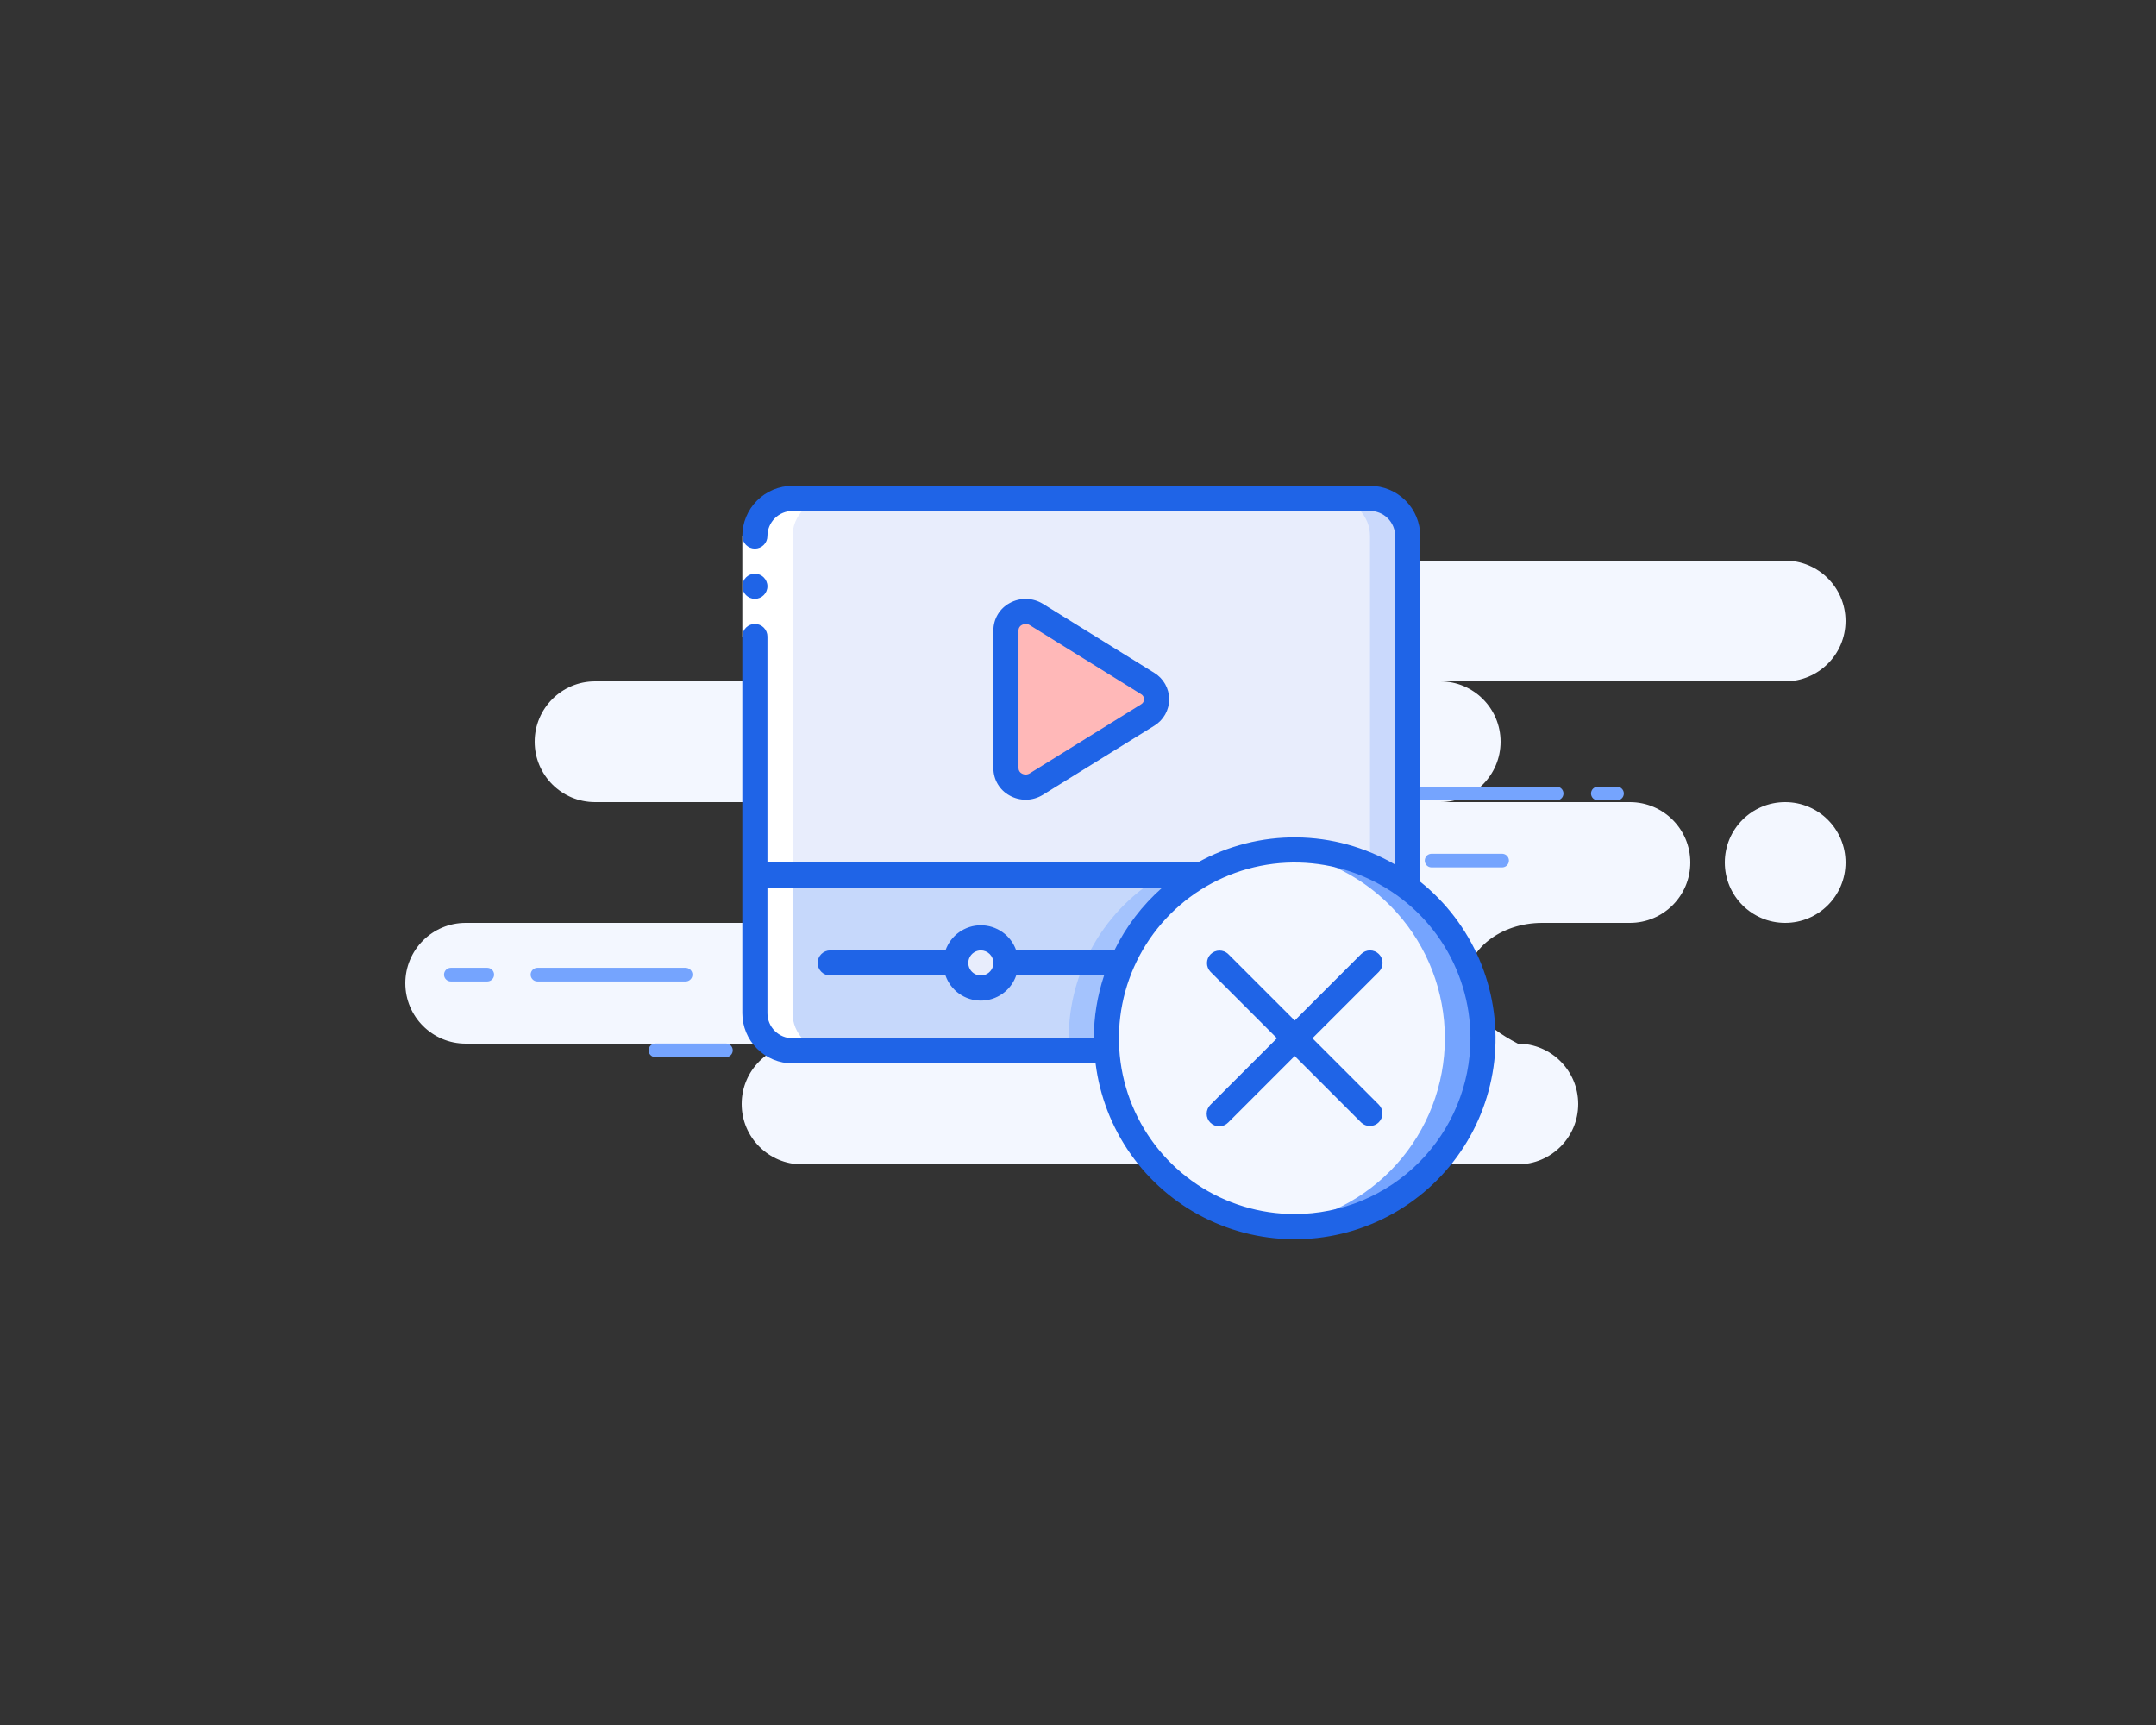 <svg width="395" height="316" viewBox="0 0 395 316" fill="none" xmlns="http://www.w3.org/2000/svg">
<rect x="0" y="0" width="395" height="316" fill="#333333" stroke="none"/>
<path fill-rule="evenodd" clip-rule="evenodd" d="M327.06 102.7C333.168 102.7 338.12 107.652 338.12 113.76C338.12 119.868 333.168 124.82 327.06 124.82H263.86C269.968 124.82 274.92 129.772 274.92 135.88C274.92 141.988 269.968 146.94 263.86 146.94H298.62C304.728 146.94 309.68 151.892 309.68 158C309.68 164.108 304.728 169.06 298.62 169.06H282.545C274.843 169.06 268.6 174.012 268.6 180.12C268.6 184.192 271.76 187.879 278.08 191.18C284.188 191.18 289.14 196.132 289.14 202.24C289.14 208.348 284.188 213.3 278.08 213.3H146.94C140.831 213.3 135.88 208.348 135.88 202.24C135.88 196.132 140.831 191.18 146.94 191.18H85.32C79.212 191.18 74.26 186.228 74.26 180.12C74.26 174.012 79.212 169.06 85.32 169.06H148.52C154.628 169.06 159.58 164.108 159.58 158C159.58 151.892 154.628 146.94 148.52 146.94H109.02C102.911 146.94 97.96 141.988 97.96 135.88C97.96 129.772 102.911 124.82 109.02 124.82H172.22C166.111 124.82 161.16 119.868 161.16 113.76C161.16 107.652 166.111 102.7 172.22 102.7H327.06ZM327.06 146.94C333.168 146.94 338.12 151.892 338.12 158C338.12 164.108 333.168 169.06 327.06 169.06C320.951 169.06 316 164.108 316 158C316 151.892 320.951 146.94 327.06 146.94Z" fill="#F3F7FF"/>
<path d="M275.198 157.649H262.28M285.19 145.36H258.052H285.19ZM296.25 145.36H292.74H296.25Z" stroke="#75A4FE" stroke-width="2.5" stroke-linecap="round" stroke-linejoin="round"/>
<path d="M132.998 192.408H120.08M125.61 178.54H98.472H125.61ZM89.27 178.54H82.601H89.27Z" stroke="#75A4FE" stroke-width="2.5" stroke-linecap="round" stroke-linejoin="round"/>
<g clip-path="url(#clip0_391_3067)">
<path d="M257.9 98.2V162.6C252.5 158.549 246.031 156.172 239.293 155.763C232.555 155.354 225.846 156.932 219.996 160.3H138.3V98.2C138.3 96.37 139.027 94.615 140.321 93.321C141.615 92.027 143.37 91.3 145.2 91.3H251C252.83 91.3 254.585 92.027 255.879 93.321C257.173 94.615 257.9 96.37 257.9 98.2Z" fill="#E8EDFC"/>
<path d="M202.7 190.2C202.7 190.982 202.723 191.741 202.792 192.5H145.2C143.37 192.5 141.615 191.773 140.321 190.479C139.027 189.185 138.3 187.43 138.3 185.6V160.3H219.996C214.737 163.322 210.369 167.677 207.332 172.927C204.295 178.177 202.698 184.135 202.7 190.2Z" fill="#C6D8FB"/>
<path d="M219.996 160.3H213.096C207.837 163.322 203.469 167.677 200.432 172.927C197.395 178.177 195.798 184.135 195.8 190.2C195.8 190.982 195.823 191.741 195.892 192.5H202.792C202.723 191.741 202.7 190.982 202.7 190.2C202.698 184.135 204.295 178.177 207.332 172.927C210.369 167.677 214.737 163.322 219.996 160.3Z" fill="#A4C3FD"/>
<path d="M251 91.3H244.1C245.93 91.3 247.685 92.027 248.979 93.321C250.273 94.615 251 96.37 251 98.2V158.577C253.449 159.645 255.765 160.995 257.9 162.6V98.2C257.9 96.37 257.173 94.615 255.879 93.321C254.585 92.027 252.83 91.3 251 91.3Z" fill="#CAD9FC"/>
<path d="M210.262 130.991L189.857 143.641C189.32 143.983 188.703 144.178 188.068 144.205C187.433 144.232 186.801 144.091 186.238 143.797C185.674 143.502 185.198 143.064 184.858 142.527C184.518 141.989 184.325 141.372 184.3 140.736V115.464C184.324 114.828 184.516 114.21 184.856 113.672C185.196 113.134 185.672 112.695 186.236 112.4C186.799 112.105 187.431 111.963 188.067 111.991C188.703 112.018 189.32 112.212 189.857 112.554L210.262 125.204C210.764 125.502 211.18 125.926 211.469 126.433C211.757 126.94 211.909 127.514 211.909 128.098C211.909 128.681 211.757 129.255 211.469 129.762C211.18 130.27 210.764 130.693 210.262 130.991Z" fill="#FFB8B8"/>
<path d="M179.7 181C182.241 181 184.3 178.94 184.3 176.4C184.3 173.859 182.241 171.8 179.7 171.8C177.16 171.8 175.1 173.859 175.1 176.4C175.1 178.94 177.16 181 179.7 181Z" fill="#E8EDFC"/>
<path d="M271.7 190.2C271.646 199.115 268.144 207.662 261.927 214.051C255.71 220.44 247.261 224.174 238.352 224.472C229.442 224.769 220.763 221.606 214.134 215.646C207.505 209.686 203.441 201.391 202.792 192.5C202.723 191.741 202.7 190.982 202.7 190.2C202.7 181.05 206.335 172.275 212.805 165.805C219.275 159.335 228.05 155.7 237.2 155.7C246.35 155.7 255.125 159.335 261.595 165.805C268.065 172.275 271.7 181.05 271.7 190.2Z" fill="#F3F7FF"/>
<path d="M257.9 162.6C251.934 158.111 244.667 155.689 237.2 155.7C236.034 155.7 234.888 155.776 233.75 155.889C242.243 156.764 250.109 160.757 255.829 167.096C261.548 173.435 264.714 181.669 264.714 190.207C264.714 198.745 261.548 206.979 255.829 213.318C250.109 219.657 242.243 223.65 233.75 224.525C234.886 224.638 236.05 224.7 237.2 224.7C244.441 224.7 251.498 222.422 257.373 218.188C263.247 213.954 267.64 207.979 269.93 201.11C272.219 194.241 272.29 186.825 270.131 179.913C267.972 173.002 263.693 166.945 257.9 162.6Z" fill="#75A4FE"/>
<path d="M145.2 192.5H152.1C150.27 192.5 148.515 191.773 147.221 190.479C145.927 189.185 145.2 187.43 145.2 185.6V98.2C145.2 96.37 145.927 94.615 147.221 93.321C148.515 92.027 150.27 91.3 152.1 91.3H145.2C143.37 91.3 141.615 92.027 140.321 93.321C139.027 94.615 138.3 96.37 138.3 98.2V185.6C138.3 187.43 139.027 189.185 140.321 190.479C141.615 191.773 143.37 192.5 145.2 192.5Z" fill="white"/>
<path d="M136 98.2H140.6V116.6H136V98.2Z" fill="white"/>
<path d="M187.911 146.5C189.027 146.5 190.121 146.189 191.069 145.6L211.472 132.95C212.305 132.445 212.994 131.734 213.472 130.886C213.95 130.037 214.202 129.079 214.202 128.105C214.202 127.131 213.95 126.174 213.472 125.325C212.994 124.476 212.305 123.765 211.472 123.26L191.067 110.61C190.155 110.048 189.109 109.74 188.038 109.716C186.967 109.693 185.91 109.955 184.974 110.477C184.075 110.963 183.325 111.682 182.801 112.56C182.278 113.437 182.001 114.439 182 115.461V140.736C181.999 141.76 182.275 142.765 182.799 143.645C183.323 144.525 184.075 145.247 184.976 145.734C185.873 146.235 186.883 146.498 187.911 146.5ZM186.6 115.461C186.603 115.258 186.662 115.059 186.77 114.887C186.879 114.715 187.032 114.576 187.214 114.486C187.432 114.365 187.676 114.301 187.925 114.3C188.18 114.3 188.429 114.373 188.645 114.509L209.05 127.159C209.218 127.251 209.357 127.387 209.454 127.551C209.551 127.716 209.603 127.904 209.603 128.095C209.603 128.286 209.551 128.474 209.454 128.638C209.357 128.803 209.218 128.939 209.05 129.031L188.647 141.681C188.432 141.812 188.186 141.884 187.934 141.889C187.682 141.893 187.434 141.83 187.214 141.706C187.033 141.616 186.88 141.478 186.772 141.307C186.663 141.136 186.604 140.938 186.6 140.736V115.461Z" fill="#1F64E7"/>
<path d="M138.3 109.7C139.57 109.7 140.6 108.67 140.6 107.4C140.6 106.129 139.57 105.1 138.3 105.1C137.03 105.1 136 106.129 136 107.4C136 108.67 137.03 109.7 138.3 109.7Z" fill="#1F64E7"/>
<path d="M260.2 161.519V98.2C260.2 95.76 259.231 93.42 257.505 91.695C255.78 89.969 253.44 89 251 89H145.2C142.76 89 140.42 89.969 138.695 91.695C136.969 93.42 136 95.76 136 98.2C136 98.81 136.242 99.395 136.674 99.826C137.105 100.258 137.69 100.5 138.3 100.5C138.91 100.5 139.495 100.258 139.926 99.826C140.358 99.395 140.6 98.81 140.6 98.2C140.6 96.98 141.085 95.81 141.947 94.947C142.81 94.085 143.98 93.6 145.2 93.6H251C252.22 93.6 253.39 94.085 254.253 94.947C255.115 95.81 255.6 96.98 255.6 98.2V158.38C250.121 155.184 243.904 153.469 237.562 153.403C231.219 153.336 224.968 154.92 219.423 158H140.6V116.6C140.6 115.99 140.358 115.405 139.926 114.974C139.495 114.542 138.91 114.3 138.3 114.3C137.69 114.3 137.105 114.542 136.674 114.974C136.242 115.405 136 115.99 136 116.6V185.6C136 188.04 136.969 190.38 138.695 192.105C140.42 193.831 142.76 194.8 145.2 194.8H200.72C201.468 200.781 203.674 206.486 207.144 211.413C210.614 216.341 215.242 220.341 220.62 223.06C225.999 225.78 231.964 227.136 237.989 227.01C244.015 226.883 249.917 225.278 255.177 222.335C260.437 219.392 264.893 215.201 268.153 210.132C271.413 205.063 273.378 199.27 273.874 193.264C274.37 187.257 273.382 181.22 270.998 175.685C268.614 170.15 264.906 165.285 260.2 161.519ZM145.2 190.2C143.98 190.2 142.81 189.715 141.947 188.853C141.085 187.99 140.6 186.82 140.6 185.6V162.6H212.942C209.285 165.817 206.301 169.725 204.161 174.1H186.177C185.708 172.756 184.833 171.59 183.673 170.766C182.512 169.941 181.124 169.498 179.7 169.498C178.276 169.498 176.888 169.941 175.727 170.766C174.567 171.59 173.692 172.756 173.223 174.1H152.1C151.49 174.1 150.905 174.342 150.474 174.774C150.042 175.205 149.8 175.79 149.8 176.4C149.8 177.01 150.042 177.595 150.474 178.026C150.905 178.458 151.49 178.7 152.1 178.7H173.223C173.692 180.044 174.567 181.21 175.727 182.034C176.888 182.859 178.276 183.302 179.7 183.302C181.124 183.302 182.512 182.859 183.673 182.034C184.833 181.21 185.708 180.044 186.177 178.7H202.277C201.041 182.409 200.407 186.291 200.4 190.2H145.2ZM182 176.4C182 176.855 181.865 177.3 181.612 177.678C181.36 178.056 181 178.351 180.58 178.525C180.16 178.699 179.697 178.745 179.251 178.656C178.805 178.567 178.395 178.348 178.074 178.026C177.752 177.705 177.533 177.295 177.444 176.849C177.355 176.403 177.401 175.94 177.575 175.52C177.749 175.1 178.044 174.74 178.422 174.488C178.8 174.235 179.245 174.1 179.7 174.1C180.31 174.1 180.895 174.342 181.326 174.774C181.758 175.205 182 175.79 182 176.4ZM237.2 222.4C230.831 222.4 224.606 220.512 219.311 216.973C214.015 213.435 209.888 208.406 207.451 202.522C205.014 196.639 204.376 190.164 205.619 183.918C206.861 177.672 209.928 171.934 214.431 167.431C218.934 162.928 224.672 159.861 230.918 158.619C237.164 157.376 243.639 158.014 249.522 160.451C255.406 162.888 260.435 167.015 263.973 172.311C267.512 177.606 269.4 183.831 269.4 190.2C269.391 198.737 265.995 206.922 259.959 212.959C253.922 218.995 245.737 222.391 237.2 222.4Z" fill="#1F64E7"/>
<path d="M252.626 174.774C252.195 174.343 251.61 174.101 251 174.101C250.39 174.101 249.805 174.343 249.374 174.774L237.2 186.948L225.026 174.774C224.592 174.355 224.011 174.123 223.408 174.128C222.805 174.134 222.228 174.376 221.802 174.802C221.376 175.228 221.134 175.805 221.128 176.408C221.123 177.011 221.355 177.592 221.774 178.026L233.948 190.2L221.774 202.374C221.554 202.586 221.379 202.84 221.259 203.121C221.138 203.401 221.075 203.703 221.072 204.008C221.069 204.314 221.127 204.617 221.243 204.899C221.359 205.182 221.529 205.439 221.745 205.655C221.961 205.871 222.218 206.041 222.501 206.157C222.784 206.273 223.086 206.331 223.392 206.328C223.697 206.326 223.999 206.262 224.28 206.142C224.56 206.021 224.814 205.846 225.026 205.626L237.2 193.452L249.374 205.626C249.808 206.045 250.389 206.277 250.992 206.272C251.595 206.267 252.172 206.025 252.598 205.598C253.025 205.172 253.266 204.595 253.272 203.992C253.277 203.389 253.045 202.808 252.626 202.374L240.452 190.2L252.626 178.026C253.057 177.595 253.3 177.01 253.3 176.4C253.3 175.79 253.057 175.205 252.626 174.774Z" fill="#1F64E7"/>
</g>
<defs>
<clipPath id="clip0_391_3067">
<rect width="138" height="138" fill="white" transform="translate(136 89)"/>
</clipPath>
</defs>
</svg>
